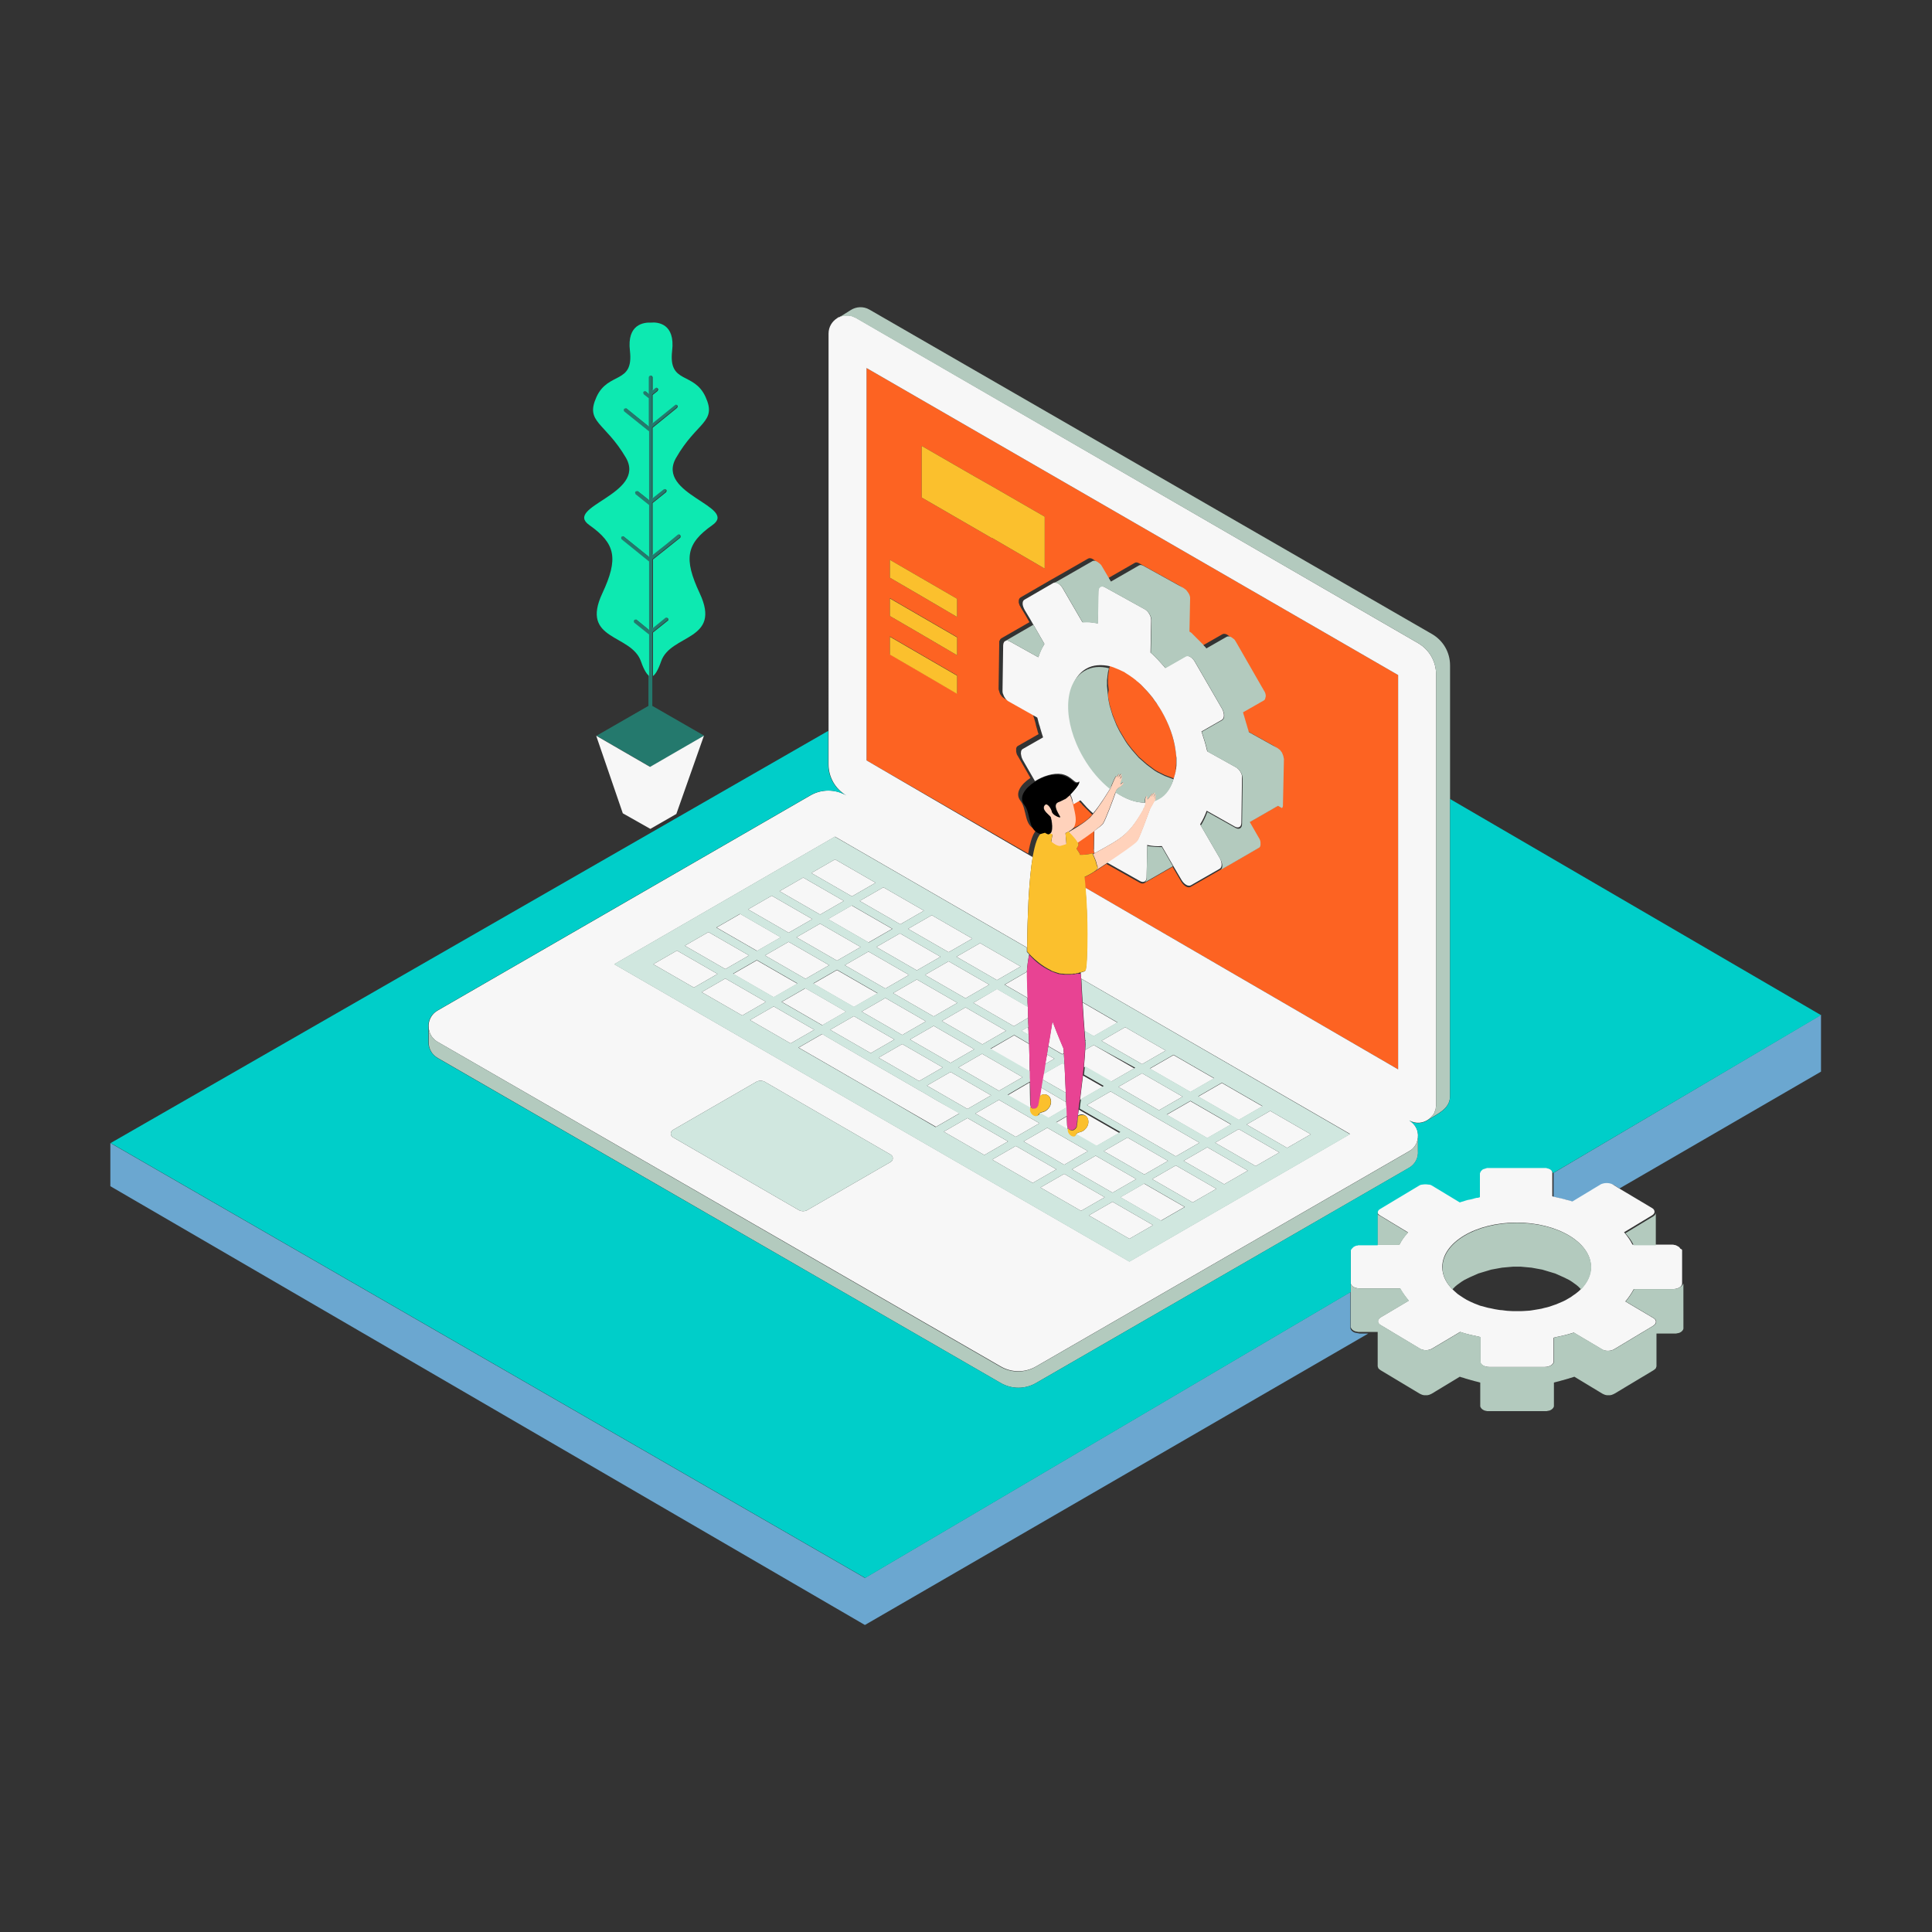 <?xml version="1.0" standalone="no"?>
<svg version="1.1" id="color_x5F_1" xmlns="http://www.w3.org/2000/svg" xmlns:xlink="http://www.w3.org/1999/xlink" x="0px" y="0px" width="600px" height="600px" viewBox="0 0 600 600" enable-background="new 0 0 600 600" xml:space="preserve">
<rect x="0" y="0" width="600" height="600" fill="#333333" stroke="none"/>
<path id="color_x5F_12" fill="#6BA7D0" d="M565.53,315.169v17.638l-62.591,36.285l-1.612-1.008l-0.403-0.202l-0.504-0.101h-0.201
	c-0.605-0.102-1.21-0.102-1.714,0h-0.201l-0.504,0.101l-0.403,0.202l-8.668,5.24l-0.303-0.101l-0.302-0.101l-0.303-0.102l-0.403-0.1
	l-0.302-0.102l-0.303-0.101l-0.403-0.101l-0.303-0.102h-0.201c-0.101,0-0.303-0.1-0.403-0.1h-0.101l-0.403-0.102l-0.403-0.101
	l-0.302-0.101l-0.403-0.102l-0.403-0.101h-0.303c-0.101,0-0.302-0.101-0.402-0.101l-0.303-0.101v-7.358v-0.1L565.53,315.169z
	 M421.703,414.043l-0.504-0.101l-0.504-0.101l-0.403-0.201l-0.302-0.202l-0.303-0.302l-0.201-0.303l-0.102-0.303V402.15v-0.907
	l-150.781,88.796L34.269,354.98v13.405l234.335,136.268l156.325-90.509h-2.62L421.703,414.043z"></path>
<path id="color_x5F_11" fill="#FD6322" d="M339.258,264.976c-1.109,0.403-2.621,0.504-3.83,0.504
	c-0.101-0.403-0.303-0.706-0.504-1.008c-0.202-0.302-0.403-0.604-0.605-0.907c0.403-0.604,0.706-1.108,0.605-1.411
	c0-0.201-0.101-0.403-0.303-0.604c1.814-1.209,3.629-2.52,5.141-3.628l-0.101,5.644v0.504l0.101,0.504l0.101,0.303
	c-0.201,0.101-0.303,0.202-0.504,0.302C339.358,265.077,339.258,264.976,339.258,264.976z M344.096,215.791l0.101,1.008l0.201,1.008
	l0.202,1.008l0.302,1.008l0.303,1.008l0.303,1.008l0.402,1.008l0.403,1.008l0.403,1.008l0.504,1.008l0.504,1.008l0.604,1.008
	l0.605,1.008l0.604,1.008l0.604,0.907l0.706,0.907l0.705,0.907l0.706,0.807l0.705,0.806l0.706,0.806l0.806,0.706l0.807,0.706
	l0.807,0.706l0.806,0.605l0.807,0.604l0.806,0.605l0.807,0.504l0.807,0.403l0.806,0.403l0.807,0.403l0.807,0.302l0.806,0.302
	l0.807,0.302l0.403,0.101c0.101-0.302,0.201-0.706,0.303-1.008v-0.101l0.101-0.302c0.101-0.302,0.101-0.706,0.201-1.109v-0.302
	v-0.202c0-0.504,0.101-1.008,0.101-1.612l0,0c0-0.504,0-1.109,0-1.613v-0.302v-0.605c0-0.302,0-0.504-0.101-0.806l-0.101-0.605
	v-0.302c-0.604-3.83-2.016-8.063-4.334-12.095c-0.403-0.706-0.807-1.31-1.21-1.915l-0.101-0.101l-0.302-0.403
	c-0.202-0.302-0.403-0.504-0.605-0.806l-0.504-0.706l-0.201-0.302c-1.108-1.411-2.318-2.722-3.527-3.931l-0.605-0.604l-0.402-0.403
	c-0.202-0.202-0.403-0.403-0.605-0.504l-0.504-0.403l-0.403-0.302c-0.806-0.604-1.612-1.108-2.419-1.613l-0.302-0.201l-0.403-0.202
	c-0.807-0.403-1.714-0.807-2.52-1.109l-0.303-0.101l-0.201-0.101c-0.303-0.101-0.605-0.201-0.907-0.302l-0.101,0.403l-0.202,0.806
	l-0.101,0.806l-0.101,0.807l-0.101,0.907v0.907v0.907l0.101,1.008l0.101,1.008L344.096,215.791z M434.201,332.102l-97.161-56.442
	c-0.101-1.108-0.201-2.217-0.302-3.225c1.209-0.605,2.52-1.209,3.225-1.814c-0.101,0.101-0.101,0.101-0.201,0.201
	c0,0,1.713-1.108,3.83-2.52l10.381,5.846c0.504,0.302,1.108,0.302,1.411,0.101l0,0l8.769-5.039l2.722,4.636
	c0.806,1.31,2.016,2.016,2.822,1.613l8.97-5.141l3.023-1.713l8.87-5.14l0.302-0.202l0.202-0.302l0.101-0.403v-0.403v-0.504
	l-0.101-0.504l-0.202-0.504l-0.302-0.504l-2.722-4.737l8.769-5.04l0.202-0.202l0.201-0.302l0.101-0.403v-0.403l0.303-14.11
	l-0.101-0.504l-0.101-0.504l-0.202-0.504l-0.201-0.504l-0.303-0.403l-0.303-0.403l-0.402-0.302l-0.403-0.302l-8.87-4.939
	l-0.101-0.302l-0.101-0.403l-0.101-0.302l-0.101-0.302l-0.102-0.403l-0.101-0.302l-0.101-0.403l-0.101-0.302l-0.101-0.302
	l-0.102-0.403l-0.101-0.302l-0.101-0.403l-0.101-0.302l-0.102-0.403l-0.101-0.302l-0.101-0.302l-0.101-0.403l-0.101-0.302
	l6.35-3.628l0.302-0.202l0.202-0.302l0.101-0.403l0.101-0.403v-0.403l-0.101-0.504l-0.201-0.504l-0.303-0.504l-8.567-14.917
	l-0.302-0.504l-0.303-0.403l-0.403-0.302l-0.403-0.302l-0.402-0.202l-0.403-0.101h-0.403l-0.303,0.101l-6.35,3.628l-0.201-0.302
	l-0.303-0.303l-0.303-0.302l-0.201-0.302l-0.303-0.302l-0.302-0.303l-0.303-0.302l-0.302-0.302l-0.303-0.303l-0.303-0.302
	l-0.302-0.302l-0.303-0.302l-0.302-0.302l-0.303-0.303l-0.303-0.302l-0.302-0.302l-0.303-0.202l-0.303-0.202l0.202-10.079v-0.504
	l-0.101-0.504l-0.202-0.504l-0.302-0.504l-0.303-0.403l-0.303-0.403l-0.402-0.302l-0.403-0.303l-12.397-6.854l-0.403-0.202
	l-0.403-0.101h-0.302l-0.303,0.101l-8.769,5.04l-2.722-4.636l-0.302-0.504l-0.403-0.403l-0.403-0.302l-0.403-0.303l-0.402-0.201
	l-0.403-0.101h-0.403l-0.303,0.101l-8.97,5.14l-3.024,1.713l-8.869,5.14c-0.101,0.101-0.201,0.101-0.302,0.202l0,0l-0.102,0.101
	c-0.201,0.202-0.302,0.605-0.302,0.907l0,0v0.504l0.101,0.303c0,0.101,0.101,0.201,0.101,0.302l0.101,0.302l0.102,0.101
	c0.101,0.101,0.101,0.202,0.201,0.403l1.512,2.52l1.21,2.116l-8.77,5.04l-0.101,0.101c-0.201,0.101-0.302,0.403-0.403,0.604
	l-0.101,0.101v0.403l-0.201,14.111v0.504l0.101,0.302c0,0.101,0,0.202,0.101,0.302l0.101,0.403l0.202,0.504l0.302,0.403l0.303,0.403
	l0.403,0.302l0.403,0.303l8.769,4.938l0.101,0.303l0.101,0.403l0.102,0.302l0.101,0.303l0.101,0.403l0.101,0.302l0.101,0.403
	l0.102,0.302v0.101c0,0.101,0.101,0.302,0.101,0.403v0.101l0.101,0.302l0.101,0.403l0.101,0.302l0.102,0.403l0.101,0.302v0.101
	c0.101,0.201,0.101,0.403,0.201,0.604l0.102,0.302l-6.351,3.628l-0.302,0.202l-0.202,0.302l-0.101,0.303c0,0.101,0,0.101,0,0.201
	v0.403v0.403l0.101,0.403c0,0.101,0.102,0.303,0.102,0.403l0.101,0.202l0.302,0.504l3.83,6.652
	c-2.923,1.915-4.938,4.737-3.124,7.055c2.217,2.822,0.907,7.962,5.141,9.071c-1.109,0.706-2.017,3.326-2.722,7.358l-50.194-28.927
	V114.295l165.093,95.347V332.102z M297.229,209.743c-12.7-7.358-8.164-4.737-20.864-12.095v5.543
	c12.8,7.458,8.164,4.737,20.864,12.195V209.743z M297.229,197.85c-12.7-7.357-8.164-4.737-20.864-12.095v5.543
	c12.8,7.458,8.164,4.737,20.864,12.196V197.85z M297.229,185.957c-12.7-7.357-8.164-4.737-20.864-12.095v5.543
	c12.8,7.458,8.164,4.737,20.864,12.196V185.957z M324.441,160.457l-16.429-9.474l-5.342-3.024l-16.429-9.474v16.025l21.771,12.599
	v-0.101l16.429,9.575V160.457L324.441,160.457z M339.963,270.519c0.101-0.101,0.202-0.202,0.303-0.202
	C340.266,270.418,340.165,270.519,339.963,270.519z M338.048,254.191c0.303-0.303,0.706-0.706,1.21-1.21l-0.202-0.101l-0.302-0.302
	l-0.303-0.302l-0.303-0.303l-0.302-0.302l-0.303-0.302l-0.101-0.101c-0.101-0.101-0.201-0.201-0.303-0.302l-0.101-0.101
	l-0.302-0.303l-0.303-0.302l-0.303-0.302l-0.201-0.302l-0.303-0.303l-0.302-0.302l-0.303-0.302l-0.201-0.202l-2.117,1.209
	c0.706,3.125,1.109,4.636,0.403,6.451c-0.303,0.706-1.411,1.512-2.822,2.116l0.303,3.528l-0.303-3.225
	c0.303-0.202,0.605-0.403,0.907-0.605C334.117,257.013,336.032,255.905,338.048,254.191z"></path>
<path id="color_x5F_10" fill="#24796D" d="M218.713,228.49l-16.731,9.676l-16.731-9.676l16.126-9.272v-9.374v-12.901l-4.536-3.628
	c-0.101-0.101-0.202-0.202-0.202-0.403c0-0.101,0-0.302,0.101-0.403c0.101-0.201,0.403-0.201,0.604-0.201
	c0.101,0,0.101,0,0.202,0.101l3.83,3.125v-21.267l-4.233-3.427l-4.233-3.427c-0.202-0.101-0.202-0.403-0.202-0.605
	c0-0.101,0.101-0.101,0.101-0.202c0-0.101,0.101-0.101,0.201-0.101c0.202-0.101,0.403-0.101,0.605,0.101l7.761,6.249v-16.126
	l-4.132-3.326c-0.101,0-0.101-0.101-0.101-0.202c0-0.101-0.101-0.101-0.101-0.202c0-0.101,0-0.302,0.101-0.403
	c0-0.101,0.101-0.101,0.201-0.101c0.202-0.101,0.403-0.101,0.605,0l1.915,1.512l1.512,1.209l0,0v-21.367l-1.512-1.209l-6.148-4.939
	c-0.101-0.101-0.201-0.201-0.201-0.403c0-0.101,0-0.101,0-0.202c0-0.101,0.101-0.101,0.101-0.202c0-0.101,0.101-0.101,0.202-0.101
	c0.101,0,0.101-0.101,0.202-0.101c0.101,0,0.302,0,0.403,0.101l6.854,5.544v-8.769l-1.512-1.209c-0.101,0-0.101-0.101-0.101-0.202
	c0-0.101-0.101-0.101-0.101-0.202c0-0.101,0-0.302,0.101-0.403c0-0.101,0.101-0.101,0.202-0.101c0.101-0.101,0.302-0.101,0.403,0
	c0.101,0,0.101,0.101,0.202,0.101l0.807,0.706v-5.141c0-0.302,0.302-0.604,0.604-0.604s0.605,0.302,0.605,0.604v4.032l0.806-0.706
	c0.101,0,0.101-0.101,0.202-0.101c0.202-0.101,0.403,0,0.604,0.202c0,0.101,0.101,0.101,0.101,0.202c0,0.101,0,0.101,0,0.201
	c0,0.101,0,0.101-0.101,0.202c0,0.101-0.101,0.101-0.101,0.202l-1.512,1.209v8.769l6.854-5.543c0,0,0.101,0,0.101-0.101
	c0.101-0.101,0.202-0.101,0.303-0.101c0.101,0,0.302,0.101,0.403,0.201c0.202,0.202,0.101,0.605-0.101,0.807l-7.559,6.148v21.872
	l3.427-2.722c0.101-0.101,0.302-0.101,0.403-0.101c0.101,0,0.303,0.101,0.403,0.202c0.101,0.101,0.101,0.302,0.101,0.403
	c0,0.101-0.101,0.303-0.202,0.403l-4.132,3.326v16.126l4.334-3.427l3.427-2.822c0.202-0.202,0.604-0.202,0.806,0.101
	c0,0.101,0.101,0.101,0.101,0.202s0,0.302,0,0.403c0,0.101-0.101,0.101-0.101,0.201l-8.466,6.753v21.267l3.83-3.125
	c0.101-0.101,0.202-0.101,0.403-0.101l0,0c0.101,0,0.101,0,0.201,0.101c0.101,0,0.101,0.101,0.202,0.101
	c0,0.101,0.101,0.101,0.101,0.202c0,0.101,0,0.302,0,0.403c0,0.101-0.101,0.202-0.202,0.202l-4.536,3.628v13.506v9.374
	L218.713,228.49z"></path>
<path id="color_x5F_9" fill="#F7F7F7" d="M339.963,264.976c-0.201-0.403-0.302-0.907-0.201-1.31l0.101-5.645
	c1.411-1.008,2.419-1.814,2.722-2.217c0.806-1.209,3.325-7.962,3.931-9.776c3.124,2.116,6.35,3.326,9.272,3.225
	c0,0.806-0.303,1.512-0.604,1.915c-0.102,0.101-0.102,0.101,0,0.202C350.445,259.533,348.43,260.239,339.963,264.976z
	 M299.849,312.851l-7.357,4.233l12.599,7.257l7.357-4.233L299.849,312.851z M272.132,294.104l12.599,7.257l7.357-4.234
	l-12.599-7.257L272.132,294.104z M302.57,325.853l-12.599-7.257l-7.358,4.232l12.599,7.258L302.57,325.853z M294.608,298.539
	l-7.358,4.233l12.599,7.258l7.357-4.234L294.608,298.539z M317.588,334.521l-12.599-7.257l-7.358,4.232l12.599,7.258
	L317.588,334.521z M297.329,311.439l-12.599-7.257l-7.358,4.233l12.599,7.257L297.329,311.439z M252.579,305.493l12.599,7.257
	l7.357-4.233l-12.599-7.257L252.579,305.493z M287.553,317.185l-12.599-7.257l-7.357,4.233l12.599,7.257L287.553,317.185z
	 M262.758,314.161l-12.599-7.257l-7.358,4.232l12.599,7.258L262.758,314.161z M292.793,331.496l-12.599-7.256l-7.357,4.232
	l12.599,7.258L292.793,331.496z M277.776,322.828l-12.599-7.256l-7.357,4.232l12.599,7.258L277.776,322.828z M257.114,285.436
	l12.599,7.257l7.357-4.233l-12.599-7.257L257.114,285.436z M307.812,340.164l-12.599-7.256l-7.357,4.232l12.599,7.258
	L307.812,340.164z M247.337,291.08l12.599,7.257l7.358-4.233l-12.599-7.257L247.337,291.08z M227.684,302.469l12.599,7.258
	l7.357-4.233l-12.599-7.257L227.684,302.469z M237.561,296.724l12.599,7.257l7.357-4.233l-12.599-7.257L237.561,296.724z
	 M262.355,299.748l12.599,7.257l7.358-4.233l-12.599-7.257L262.355,299.748z M322.627,342.281c0.102-0.504,0.102-1.109,0.303-1.713
	c0.303-0.404,0.604-0.706,1.512-0.706c2.016,0.101,2.621,2.722,1.21,4.334c-1.21,1.512-2.318,1.008-2.923,1.714l2.62,1.512
	l5.846-3.428l-0.101-1.713l-7.761-4.535C323.03,339.561,322.729,341.072,322.627,342.281z M323.736,335.227l7.257,4.132
	l-0.403-8.769l-0.706-0.403l-5.846,3.326C323.938,334.117,323.837,334.723,323.736,335.227z M334.117,352.461L334.117,352.461
	l6.148,3.629l7.357-4.233l-12.599-7.257l0,0c-0.303,2.116-0.504,3.83-0.604,4.938c0.101-0.806,0.302-1.814,0.403-3.124
	c0.302-0.202,0.604-0.303,1.209-0.303c2.016,0.101,2.62,2.721,1.21,4.334C335.932,352.058,334.722,351.252,334.117,352.461z
	 M324.542,330.488l2.923-1.713l-2.317-1.311C324.945,328.473,324.744,329.48,324.542,330.488z M201.982,257.417l8.063-4.636
	l8.567-24.291l-16.731,9.676l-16.731-9.676l8.265,24.089L201.982,257.417z M330.388,327.063l-0.101-1.512
	c0,0-1.713-3.932-3.427-8.467l0,0c-0.403,2.52-0.907,5.141-1.311,7.761l4.334,2.52L330.388,327.063z M302.873,345.809l12.599,7.258
	l7.357-4.234l-12.599-7.256L302.873,345.809z M347.32,337.544l12.599,7.257l7.358-4.232l-12.599-7.258L347.32,337.544z
	 M332.908,363.145l12.599,7.257l7.357-4.233l-12.599-7.256L332.908,363.145z M317.891,354.477l12.599,7.257l7.357-4.233
	l-12.599-7.256L317.891,354.477z M382.295,349.236l-12.599-7.258l-7.358,4.233l12.6,7.257L382.295,349.236z M331.396,349.336
	l-0.101-2.62l-3.628,2.116l3.83,2.218c0-0.302,0-0.504,0.101-0.806C331.497,349.941,331.396,349.74,331.396,349.336z
	 M337.04,326.055c-0.101,1.512-0.201,3.225-0.403,5.24l8.265,4.737l7.358-4.233l-12.599-7.256L337.04,326.055z M350.143,350.445
	l2.419,1.411l12.599,7.257l7.357-4.233l-12.599-7.257l-4.535-2.621l-10.482-6.047l-7.357,4.233L350.143,350.445z M362.741,360.523
	l-12.599-7.256l-7.357,4.232l12.599,7.258L362.741,360.523z M522.393,388.342v10.281c0,0.906-1.21,1.713-2.822,1.713h-12.196
	l-0.101,0.201c-0.604,1.109-1.411,2.318-2.318,3.428l-0.201,0.201l8.668,5.141c1.108,0.604,1.108,1.713,0,2.419l-12.095,7.257
	c-1.108,0.705-2.923,0.705-3.931,0l-8.668-5.141l-0.303,0.101c-1.813,0.604-3.729,1.008-5.644,1.411l-0.303,0.101v7.358
	c0,0.906-1.21,1.713-2.822,1.713h-17.134c-1.512,0-2.822-0.705-2.822-1.713v-7.56l-0.303-0.101c-1.915-0.403-3.83-0.807-5.644-1.411
	l-0.303-0.101l-8.668,5.14c-1.108,0.706-2.822,0.706-3.931,0l-12.095-7.257c-1.108-0.604-1.108-1.713,0-2.419l8.668-5.14
	l-0.101-0.202c-0.907-1.108-1.714-2.218-2.419-3.427l-0.102-0.201h-12.497c-1.513,0-2.822-0.706-2.822-1.714v-10.28
	c0-0.605,0.604-1.109,1.411-1.411c0.201-0.101,0.402-0.101,0.604-0.101c0.302,0,0.504-0.102,0.807-0.102h5.442h6.854l0.101-0.201
	c0.604-1.209,1.411-2.318,2.419-3.427l0.101-0.202l-8.668-5.24c-0.504-0.303-0.806-0.706-0.806-1.109
	c0-0.402,0.201-0.906,0.806-1.209l12.095-7.257c0.303-0.202,0.605-0.303,1.009-0.403c0.604-0.101,1.209-0.101,1.813,0
	c0.403,0.101,0.807,0.201,1.109,0.403l8.667,5.241l0.303-0.102c0.907-0.302,1.714-0.504,2.621-0.705
	c0.101,0,0.302-0.101,0.402-0.101c0.706-0.202,1.512-0.303,2.218-0.505c0.101,0,0.303-0.1,0.403-0.1l0.302-0.102v-7.357
	c0-0.201,0.102-0.303,0.102-0.504c0-0.101,0.101-0.101,0.101-0.201c0.201-0.303,0.504-0.504,1.008-0.706l0,0h0.101
	c0.202-0.101,0.403-0.101,0.604-0.202c0.303,0,0.504-0.1,0.807-0.1h17.134c0.303,0,0.605,0,0.807,0.1
	c0.101,0,0.303,0.102,0.403,0.102c0.604,0.201,1.008,0.504,1.311,0.807c0,0.101,0.101,0.101,0.101,0.201
	c0.101,0.201,0.101,0.303,0.101,0.504v7.357l0.303,0.102c0.101,0,0.302,0.1,0.403,0.1c0.705,0.202,1.512,0.303,2.217,0.504
	c0.101,0,0.303,0.102,0.403,0.102c0.907,0.201,1.814,0.504,2.62,0.705l0.303,0.102l8.668-5.241c0.303-0.202,0.705-0.303,1.108-0.403
	c0.604-0.102,1.109-0.102,1.714,0c0.403,0.101,0.806,0.201,1.108,0.403l1.612,1.008l10.482,6.249
	c0.604,0.303,0.807,0.807,0.807,1.209c0,0.403-0.303,0.807-0.807,1.109l-8.668,5.24l0.202,0.202
	c0.906,1.108,1.713,2.218,2.317,3.427l0.102,0.201h6.854h5.442c0.303,0,0.504,0,0.705,0.102c0.303,0,0.504,0.101,0.706,0.201
	c0.403,0.201,0.807,0.403,1.008,0.705c0,0.102,0.101,0.102,0.101,0.202C522.393,388.039,522.393,388.141,522.393,388.342z
	 M494.07,393.482c0-7.66-10.382-13.809-23.081-13.809s-23.081,6.148-23.081,13.809c0,2.721,1.311,5.241,3.629,7.357
	c0.303,0.303,0.604,0.504,0.907,0.807c0.302,0.302,0.705,0.504,1.108,0.806c0.604,0.403,1.21,0.807,1.915,1.21
	c0.403,0.201,0.807,0.403,1.21,0.604c0.806,0.403,1.612,0.706,2.419,1.008c0.402,0.202,0.806,0.303,1.31,0.403
	c0.807,0.201,1.613,0.504,2.419,0.604c0.504,0.102,0.907,0.202,1.411,0.303c0.706,0.101,1.512,0.303,2.218,0.303
	c0.504,0.101,1.008,0.101,1.612,0.201c1.008,0.101,2.016,0.101,3.125,0.101c1.008,0,2.016,0,3.023-0.101
	c0.604,0,1.209-0.101,1.814-0.201c0.604-0.102,1.209-0.202,1.813-0.303c0.605-0.101,1.21-0.202,1.814-0.403
	c1.008-0.201,2.016-0.504,3.023-0.907c0.202-0.101,0.403-0.101,0.605-0.201c0.705-0.303,1.411-0.604,2.116-0.907
	c0.504-0.201,1.008-0.504,1.512-0.807c0.604-0.302,1.21-0.705,1.714-1.108c0.201-0.101,0.403-0.303,0.604-0.403
	c0.705-0.504,1.411-1.108,1.915-1.713C492.86,398.32,494.07,396.002,494.07,393.482z M357.803,366.168l12.599,7.258l7.357-4.234
	l-12.599-7.256L357.803,366.168z M347.926,371.813l12.599,7.257l7.357-4.233l-12.599-7.256L347.926,371.813z M300.454,347.22
	l-7.358,4.233l12.6,7.257l7.357-4.233L300.454,347.22z M399.731,356.492l7.357-4.232l-12.599-7.258l-7.357,4.234L399.731,356.492z
	 M377.355,354.88l12.6,7.257l7.357-4.232l-12.599-7.258L377.355,354.88z M315.472,355.888l-7.358,4.233l12.599,7.257l7.358-4.233
	L315.472,355.888z M330.489,364.556l-7.358,4.233l12.599,7.257l7.358-4.233L330.489,364.556z M338.148,377.457l12.599,7.257
	l7.358-4.233l-12.599-7.257L338.148,377.457z M367.579,360.523l12.599,7.258l7.358-4.233l-12.599-7.257L367.579,360.523z
	 M342.482,337.544l-6.147-3.527c-0.303,2.52-0.605,5.14-0.907,7.56L342.482,337.544z M383.807,238.267l-8.869-4.939l-0.102-0.302
	c-0.403-1.814-1.008-3.729-1.612-5.543l-0.101-0.302l6.35-3.628c0.807-0.504,0.807-1.915,0.101-3.326l-8.567-14.816
	c-0.806-1.311-2.016-2.016-2.821-1.613l-6.351,3.628l-0.201-0.302c-1.311-1.512-2.62-2.923-4.031-4.233l-0.303-0.202l0.201-10.079
	c0-1.311-0.906-2.822-2.016-3.427l-12.396-6.854c-1.109-0.604-2.016-0.101-2.016,1.209l-0.202,10.079l-0.303-0.101
	c-1.41-0.302-2.821-0.403-4.132-0.302h-0.303l-6.147-10.583c-0.807-1.311-2.017-2.016-2.822-1.613l-8.87,5.14
	c-0.101,0.101-0.201,0.101-0.302,0.202l-0.101,0.101c-0.202,0.202-0.303,0.605-0.303,0.907c0,0.202,0,0.504,0.101,0.806
	c0,0.101,0.101,0.202,0.101,0.303c0.102,0.201,0.102,0.302,0.202,0.504c0.101,0.101,0.101,0.202,0.201,0.403l1.512,2.52l4.637,8.063
	l-0.101,0.202c-0.706,1.109-1.311,2.419-1.714,3.729l-0.101,0.202l-8.869-4.938c-0.605-0.302-1.109-0.302-1.512,0
	c-0.202,0.101-0.303,0.403-0.403,0.604c0,0.202-0.101,0.403-0.101,0.605l-0.202,14.11c0,0.302,0,0.605,0.101,0.807
	c0,0.101,0,0.201,0.102,0.302c0.302,1.008,1.008,1.915,1.813,2.318l8.769,4.939l0.102,0.302c0.201,0.806,0.402,1.713,0.705,2.52
	c0,0.101,0.101,0.302,0.101,0.403c0.202,0.706,0.403,1.411,0.605,2.016c0.101,0.201,0.101,0.403,0.201,0.604l0.101,0.302
	l-6.35,3.628c-0.303,0.202-0.403,0.403-0.504,0.807c0,0.101,0,0.101,0,0.201c-0.101,0.303,0,0.706,0.101,1.21
	c0,0.101,0.101,0.302,0.101,0.403c0.102,0.202,0.202,0.504,0.303,0.706l3.83,6.652c2.52-1.613,5.745-2.621,8.265-2.218
	c3.527,0.706,4.031,3.427,5.442,2.318c0,0,0.504,0.101-0.806,1.814c-0.605,0.806-1.311,1.612-2.117,2.318
	c0.101-0.101,0.101-0.101,0.202-0.202c0.201,0.504,0.403,1.008,0.604,1.613c0.101,0.605,0.201,1.109,0.403,1.512l2.116-1.209l0,0
	l0.202,0.202c0.604,0.706,1.209,1.31,1.813,2.016c0.102,0.101,0.202,0.202,0.303,0.303c0.504,0.504,1.008,1.008,1.612,1.512
	c2.117-2.419,4.737-6.753,5.544-8.063c0,0,0-0.101,0.101-0.101c-3.023-2.419-5.946-5.745-8.265-9.776
	c-6.35-11.087-6.148-23.081,0.403-26.911c2.217-1.31,4.737-1.411,7.559-0.806c0.303,0.101,0.605,0.202,0.907,0.302
	c0.202,0.101,0.303,0.101,0.504,0.202c0.807,0.302,1.714,0.706,2.52,1.109c0.202,0.101,0.505,0.202,0.706,0.403
	c0.807,0.504,1.612,1.008,2.419,1.613c0.303,0.202,0.604,0.504,0.907,0.706c0.201,0.202,0.403,0.403,0.604,0.504
	c0.303,0.302,0.706,0.605,1.008,0.907c1.21,1.209,2.419,2.52,3.527,3.931c0.202,0.302,0.505,0.706,0.706,1.008
	c0.201,0.303,0.403,0.504,0.604,0.807c0.101,0.201,0.202,0.302,0.303,0.504c0.403,0.604,0.806,1.209,1.209,1.915
	c2.318,4.031,3.83,8.265,4.334,12.095c0,0.302,0.101,0.504,0.101,0.806s0.102,0.504,0.102,0.806c0,0.303,0.101,0.605,0.101,0.807
	c0,0.504,0,1.108,0,1.612l0,0c0,0.504,0,1.109-0.101,1.613c0,0.202,0,0.302-0.102,0.504c0,0.403-0.101,0.706-0.201,1.109
	c0,0.101-0.101,0.302-0.101,0.403c-0.101,0.303-0.202,0.706-0.303,1.008c-0.806,2.721-2.217,4.838-4.435,6.148
	c-0.504,0.302-1.008,0.504-1.512,0.706c-0.403,0.806-1.108,1.915-1.411,2.52c-0.604,1.613-3.124,8.668-3.931,9.877
	c-0.604,0.907-5.846,4.435-9.575,6.955l10.382,5.846c0.504,0.302,1.108,0.302,1.41,0.101c0.403-0.201,0.605-0.705,0.605-1.31
	l0.201-10.079l0.202,0.101c1.41,0.302,2.821,0.403,4.132,0.302h0.202l3.427,5.947l2.721,4.636c0.807,1.31,2.016,2.016,2.822,1.612
	l8.971-5.14c0.806-0.403,0.806-1.915,0.101-3.225l-6.148-10.583l0.101-0.202c0.706-1.108,1.311-2.419,1.814-3.729l0.101-0.302
	l8.769,4.938c1.109,0.604,2.017,0.101,2.017-1.209l0.201-14.11C385.822,240.383,384.915,238.871,383.807,238.267z M437.628,357.5
	l-115.807,66.824c-3.427,2.016-7.66,2.016-11.087,0l-174.87-100.79c-0.202-0.101-0.403-0.302-0.604-0.403l-0.101-0.101
	c-0.202-0.101-0.302-0.302-0.403-0.403c-0.101-0.101-0.101-0.101-0.201-0.201c-0.101-0.102-0.202-0.201-0.303-0.303
	c-0.101-0.101-0.101-0.201-0.201-0.303c-0.101-0.1-0.101-0.201-0.202-0.302c-0.101-0.101-0.101-0.302-0.202-0.403
	c0-0.101-0.101-0.101-0.101-0.201c-0.101-0.201-0.101-0.403-0.201-0.605l0,0c-0.101-0.402-0.202-0.806-0.202-1.209
	c-0.202-2.016,0.806-4.133,2.721-5.241l115.807-66.823c3.427-2.016,7.761-2.016,11.188,0c-3.427-2.016-5.543-5.644-5.543-9.676
	v-10.381V103.612c0-2.117,1.109-3.83,2.722-4.838c0,0,0.101,0,0.101-0.101c0.202-0.101,0.302-0.202,0.504-0.202
	c0.101,0,0.101,0,0.202-0.101c0.202-0.101,0.302-0.101,0.504-0.202c0.101,0,0.202,0,0.302-0.101c0.101,0,0.303-0.101,0.403-0.101
	c0.101,0,0.302,0,0.403,0c0.101,0,0.202,0,0.302,0c0.202,0,0.302,0,0.504,0c0.101,0,0.202,0,0.302,0
	c0.202,0,0.303,0.101,0.504,0.101c0.101,0,0.202,0,0.202,0c0.202,0,0.302,0.101,0.504,0.201c0.101,0,0.202,0,0.303,0.101
	c0.201,0.101,0.504,0.202,0.706,0.302L440.45,199.765c3.427,2.016,5.544,5.645,5.544,9.676v133.748c0,0.302,0,0.504-0.102,0.806
	c0,0.102,0,0.102,0,0.202c0,0.202-0.101,0.403-0.101,0.504s0,0.101-0.101,0.202c-0.101,0.201-0.101,0.402-0.202,0.504v0.1
	c-0.101,0.202-0.201,0.404-0.302,0.504l0,0c-0.101,0.202-0.202,0.404-0.403,0.505l0,0c-0.303,0.403-0.604,0.705-1.008,1.008l0,0
	c-1.714,1.31-4.031,1.612-6.148,0.403c2.016,1.209,2.923,3.225,2.722,5.24c0,0.202,0,0.303-0.101,0.504c0,0,0,0,0,0.102
	c0,0.201-0.102,0.303-0.102,0.504c0,0.101-0.101,0.201-0.101,0.303c0,0.1-0.101,0.201-0.101,0.302
	c-0.101,0.202-0.101,0.302-0.201,0.504c0,0,0,0.101-0.102,0.101c-0.101,0.201-0.201,0.403-0.403,0.605l0,0
	C438.938,356.594,438.334,357.098,437.628,357.5z M276.667,358.609l-39.207-22.678c-0.806-0.403-1.713-0.403-2.52,0l-26.004,15.018
	c-0.806,0.504-0.806,1.713,0,2.217l39.208,22.678c0.806,0.403,1.713,0.403,2.52,0l26.003-15.018
	C277.474,360.322,277.474,359.113,276.667,358.609z M337.04,275.659l97.161,56.442V209.642l-165.093-95.347V236.15l51.604,30.035
	c-0.604,3.528-1.008,8.164-1.31,13.506c-0.202,4.435-0.403,9.474-0.403,14.615l-59.667-34.47l-68.537,39.61l159.953,92.324
	l68.537-39.611l-83.555-48.277c0-0.605-0.101-1.311-0.101-1.814h-0.101c0.807-0.201,1.411-0.403,1.512-0.605
	c0.403-0.604,0.604-5.341,0.604-11.288C337.645,285.537,337.443,280.296,337.04,275.659z M369.696,339.156l7.357-4.232
	l-12.599-7.258l-7.357,4.234L369.696,339.156z M339.661,321.82l7.357-4.232l-10.785-6.249c0.202,3.226,0.403,6.45,0.605,8.869
	L339.661,321.82z M384.714,347.824l7.357-4.232l-12.599-7.258l-7.357,4.234L384.714,347.824z M354.679,330.488l7.357-4.232
	l-12.599-7.257l-7.357,4.233L354.679,330.488z M290.979,341.777l-4.435-2.621l-1.108-0.604l-2.419-1.411L268,328.473l-1.411-0.806
	l-9.877-5.745l-1.31-0.807l-7.358,4.233l12.599,7.257l2.419,1.411l12.599,7.257l2.419,1.411l12.599,7.257l7.358-4.233
	L290.979,341.777z M319.906,344.297c0-0.201,0.101-0.402,0.201-0.604c-0.101-0.302-0.201-0.706-0.201-1.311
	c0-1.512-0.102-3.729-0.102-6.249l-7.055,4.133L319.906,344.297z M319.2,309.928c-0.101-3.427-0.201-5.946-0.201-6.652
	c0-0.504,0-1.008,0-1.512l-6.955,4.031L319.2,309.928z M294.608,295.716l7.357-4.233l-12.598-7.257l-7.357,4.233L294.608,295.716z
	 M279.59,287.048l7.357-4.233l-12.599-7.257l-7.358,4.233L279.59,287.048z M307.509,325.853l12.296,7.056
	c-0.101-2.722-0.101-5.645-0.201-8.668l-4.637-2.722L307.509,325.853z M271.93,274.147l-12.599-7.257l-7.358,4.233l12.599,7.257
	L271.93,274.147z M319.402,321.418c0-0.807,0-1.714-0.102-2.52l-2.116,1.209L319.402,321.418z M302.268,311.439l12.599,7.257
	l4.435-2.62c0-1.21-0.101-2.318-0.101-3.428l-9.575-5.543L302.268,311.439z M309.625,304.385l7.358-4.233l-12.599-7.257
	l-7.358,4.233L309.625,304.385z M262.053,279.792l-12.599-7.257l-7.357,4.233l12.599,7.257L262.053,279.792z M240.282,312.549
	l-7.357,4.232l12.599,7.258l7.357-4.234L240.282,312.549z M210.247,295.212l-7.358,4.233l12.599,7.257l7.358-4.234L210.247,295.212z
	 M225.265,303.881l-7.358,4.232l12.599,7.258l7.357-4.234L225.265,303.881z M232.622,296.724l-12.599-7.257l-7.357,4.233
	l12.599,7.256L232.622,296.724z M252.276,285.436l-12.599-7.257l-7.358,4.233l12.599,7.257L252.276,285.436z M242.5,291.08
	l-12.599-7.257l-7.357,4.233l12.599,7.257L242.5,291.08z"></path>
<path id="color_x5F_8" fill="#0DE9B1" d="M183.034,163.078c8.164,5.745,9.071,10.381,4.032,21.166
	c-6.955,14.816,8.97,12.498,11.994,21.166c1.008,2.923,1.915,4.031,2.52,4.535v-12.901l-4.536-3.628
	c-0.101-0.101-0.202-0.202-0.202-0.403c0-0.101,0-0.302,0.101-0.403c0.101-0.202,0.403-0.202,0.604-0.202
	c0.101,0,0.101,0,0.202,0.101l3.83,3.125v-21.267l-4.233-3.427l-4.233-3.427c-0.202-0.101-0.202-0.403-0.202-0.605
	c0-0.101,0.101-0.101,0.101-0.201c0-0.101,0.101-0.101,0.202-0.101c0.202-0.101,0.403-0.101,0.605,0.101l7.761,6.249v-16.126
	l-4.132-3.326c-0.101,0-0.101-0.101-0.101-0.202c0-0.101-0.101-0.101-0.101-0.202c0-0.101,0-0.302,0.101-0.403
	c0-0.101,0.101-0.101,0.202-0.101c0.202-0.101,0.403-0.101,0.605,0l1.915,1.512l1.512,1.209v-21.367l-1.512-1.209l-6.148-4.938
	c-0.101-0.101-0.202-0.202-0.202-0.403c0-0.101,0-0.101,0-0.202c0-0.101,0.101-0.101,0.101-0.202l0,0l0,0
	c0-0.101,0.101-0.101,0.202-0.101c0.101,0,0.101-0.101,0.201-0.101c0.101,0,0.303,0,0.403,0.101l6.854,5.543v-8.769l-1.512-1.209
	c-0.101,0-0.101-0.101-0.101-0.202c0-0.101-0.101-0.101-0.101-0.202s0-0.302,0.101-0.403c0-0.101,0.101-0.101,0.202-0.101
	c0.101-0.101,0.302-0.101,0.403,0c0.101,0,0.101,0.101,0.202,0.101l0.806,0.706v-5.14c0-0.302,0.303-0.605,0.605-0.605
	s0.604,0.303,0.604,0.605v4.032l0.807-0.706c0.101,0,0.101-0.101,0.202-0.101c0.201-0.101,0.403,0,0.604,0.202
	c0,0.101,0.101,0.101,0.101,0.202s0,0.101,0,0.202c0,0.101,0,0.101-0.101,0.202c0,0.101-0.101,0.101-0.101,0.201l0,0l0,0
	l-1.512,1.21v8.769l6.854-5.543c0,0,0.101,0,0.101-0.101c0.101-0.101,0.202-0.101,0.303-0.101c0.101,0,0.302,0.101,0.403,0.202
	c0.202,0.202,0.101,0.604-0.101,0.806l-7.56,6.148v21.871l3.427-2.721c0.101-0.101,0.302-0.101,0.403-0.101
	c0.101,0,0.303,0.101,0.403,0.202c0.101,0.101,0.101,0.302,0.101,0.403c0,0.101-0.101,0.302-0.201,0.403l-4.133,3.326v16.126
	l4.334-3.427l3.427-2.822c0.201-0.202,0.604-0.202,0.806,0.101c0,0.101,0.101,0.101,0.101,0.201c0,0.101,0,0.303,0,0.403
	s-0.101,0.101-0.101,0.202l0,0l0,0l-8.466,6.753v21.267l3.83-3.125c0.101-0.101,0.202-0.101,0.403-0.101l0,0
	c0.101,0,0.101,0,0.202,0.101c0.101,0,0.101,0.101,0.202,0.101c0,0.101,0.101,0.101,0.101,0.202c0,0.101,0,0.302,0,0.403
	c0,0.101-0.101,0.202-0.201,0.202l-4.536,3.628v13.505c0.604-0.403,1.512-1.612,2.52-4.535c2.923-8.567,18.949-6.35,11.994-21.166
	c-5.04-10.784-4.233-15.421,3.931-21.166c8.164-5.745-17.739-9.575-11.289-20.864c6.451-11.288,12.8-10.986,9.172-18.948
	s-11.591-3.83-10.381-14.312c1.008-8.466-4.435-8.97-6.551-8.769c-2.116-0.101-7.559,0.403-6.551,8.769
	c1.209,10.482-6.753,6.35-10.381,14.312s2.621,7.761,9.172,18.948C200.773,153.502,174.87,157.333,183.034,163.078z"></path>
<path id="color_x5F_7" fill="#B3CABE" d="M396.909,250.26l-8.769,5.04l2.721,4.737l0.303,0.504l0.201,0.504l0.102,0.504v0.504v0.403
	l-0.102,0.403l-0.201,0.303l-0.303,0.201l-8.869,5.141l-3.023,1.713c0.807-0.403,0.807-1.915,0.101-3.226l-6.148-10.583l0.102-0.202
	c0.705-1.109,1.31-2.419,1.813-3.729l0.102-0.302l8.769,4.939c1.108,0.604,2.016,0.101,2.016-1.209l0.201-14.111
	c0-1.31-0.907-2.822-2.016-3.427l-8.869-4.938l-0.101-0.303c-0.403-1.814-1.009-3.729-1.613-5.543l-0.101-0.303l6.35-3.628
	c0.807-0.504,0.807-1.915,0.101-3.326l-8.566-14.816c-0.807-1.31-2.017-2.016-2.822-1.613l-6.35,3.628l-0.202-0.302
	c-1.31-1.512-2.62-2.923-4.031-4.233l-0.303-0.202l0.202-10.079c0-1.31-0.907-2.822-2.016-3.427l-12.397-6.854
	c-1.108-0.605-2.016-0.101-2.016,1.209l-0.202,10.079l-0.302-0.101c-1.411-0.302-2.822-0.403-4.133-0.302h-0.302l-6.148-10.583
	c-0.807-1.311-2.016-2.016-2.822-1.613l3.023-1.713l8.971-5.14l0.302-0.101h0.403l0.403,0.101l0.403,0.202l0.403,0.302l0.403,0.302
	l0.402,0.403l0.303,0.504l2.722,4.636l8.769-5.04l0.302-0.101h0.303l0.403,0.101l0.403,0.202l12.396,6.854l0.403,0.302l0.403,0.302
	l0.303,0.403l0.302,0.403l0.303,0.504l0.201,0.504l0.101,0.504v0.504l-0.201,10.079l0.303,0.202l0.302,0.202l0.303,0.302
	l0.302,0.303l0.303,0.302l0.303,0.302l0.302,0.302l0.303,0.302l0.303,0.303l0.302,0.302l0.303,0.302l0.302,0.303l0.303,0.302
	l0.303,0.302l0.201,0.302l0.303,0.303l0.302,0.302l0.202,0.302l6.35-3.628l0.302-0.101h0.403l0.403,0.101l0.403,0.202l0.403,0.302
	l0.403,0.302l0.302,0.403l0.303,0.504l8.566,14.917l0.303,0.504l0.202,0.504l0.101,0.504v0.403l-0.101,0.403l-0.102,0.403
	l-0.201,0.302l-0.303,0.202l-6.35,3.628l0.101,0.302l0.102,0.403l0.101,0.302l0.101,0.303l0.101,0.403l0.101,0.303l0.102,0.403
	l0.101,0.302l0.101,0.403l0.101,0.302l0.102,0.303l0.101,0.403l0.101,0.303l0.101,0.403l0.101,0.302l0.102,0.303l0.101,0.403
	l0.101,0.303l8.869,4.938l0.403,0.302l0.403,0.303l0.303,0.403l0.302,0.403l0.202,0.504l0.201,0.504l0.101,0.504l0.101,0.504
	l-0.302,14.111v0.403l-0.101,0.403l-0.202,0.302L396.909,250.26z M364.152,241.895l-0.806-0.303l-0.807-0.302l-0.807-0.302
	l-0.806-0.403l-0.807-0.403l-0.807-0.403l-0.806-0.504l-0.807-0.605l-0.807-0.604l-0.806-0.605l-0.807-0.706l-0.807-0.706
	l-0.806-0.705l-0.706-0.807l-0.705-0.806l-0.706-0.806l-0.705-0.907l-0.706-0.907l-0.604-0.907l-0.604-1.008l-0.604-1.008
	l-0.605-1.008l-0.504-1.008l-0.504-1.008l-0.403-1.008l-0.402-1.008l-0.403-1.008l-0.303-1.008l-0.302-1.008l-0.303-1.008
	l-0.202-1.008l-0.201-1.008l-0.101-1.008l-0.101-1.008l-0.102-1.008l-0.101-1.008v-0.907v-0.907l0.101-0.907l0.102-0.806
	l0.101-0.806l0.201-0.807l0.101-0.403c-2.721-0.705-5.342-0.504-7.559,0.807c-6.652,3.83-6.854,15.824-0.403,26.911
	c2.318,4.032,5.241,7.358,8.265,9.777c0-0.101,0.101-0.101,0.101-0.202c0.403-1.008,1.411-3.427,1.714-3.729
	c0.302-0.302,0.201,0.303,0.101,0.706c-0.201,0.403,0.604-1.31,0.807-1.411c0.302-0.101-0.202,1.109-0.202,1.109
	s0.706-1.209,0.907-1.109c0,0,0.101,0,0.101,0.101c-0.201,0.504-0.705,1.814-0.402,1.31c0.101-0.201,0.302-0.806,0.504-0.806
	c0.302,0-0.605,2.016-0.504,2.419c0,0.403,0.705-0.504,0.906-0.403c0.202,0.101-0.101,0.807-0.906,1.311
	c-0.807,0.504-1.21,1.008-1.513,1.713l0,0l0,0c3.125,2.117,6.351,3.326,9.273,3.225c0-0.101,0-0.302,0-0.403
	c-0.102-1.008,0.302-1.613,0.504-1.512c0.201,0.101-0.102,1.109,0.201,1.008c0.303-0.201,1.512-2.116,1.612-1.814
	c0.102,0.202-0.302,0.604-0.402,0.806c-0.202,0.504,0.504-0.706,0.907-1.108c0.101-0.101,0.101,0,0.101,0
	c0.201,0.101-0.403,1.411-0.403,1.411s0.705-1.108,0.807-0.806c0.101,0.302-0.807,1.915-0.605,1.512
	c0.202-0.403,0.605-0.907,0.605-0.403c0,0.101-0.202,0.504-0.403,0.907c0.504-0.202,1.008-0.403,1.512-0.706
	c2.217-1.209,3.628-3.427,4.435-6.148L364.152,241.895z M360.625,263.061c-1.311,0-2.722-0.101-4.133-0.302l-0.201-0.101
	l-0.201,10.079c0,0.605-0.303,1.109-0.605,1.311l0,0l8.769-5.04l-3.427-5.947H360.625z M312.044,199.16
	c0.403-0.302,0.907-0.302,1.513,0l8.869,4.938l0.101-0.201c0.504-1.311,1.108-2.621,1.714-3.729l0.101-0.202l-4.637-8.063
	l1.21,2.117L312.044,199.16L312.044,199.16z M507.273,386.527l0.101,0.202h6.854V376.65c0,0.403-0.303,0.807-0.807,1.109
	l-8.668,5.24l0.201,0.201C505.862,384.209,506.669,385.318,507.273,386.527z M451.134,400.537l-0.101-0.101l0.303-0.302l0.604-0.605
	l0.604-0.504l0.705-0.504l0.706-0.504l0.807-0.504l0.806-0.403l0.807-0.402l0.907-0.403l0.907-0.403l0.907-0.403l1.008-0.303
	l1.008-0.302l1.008-0.303l1.008-0.302l1.108-0.202l1.109-0.201l1.108-0.202l1.108-0.101l1.108-0.101l1.21-0.102h1.209h1.21
	l1.108,0.102l1.109,0.101l1.108,0.101l1.108,0.202l1.108,0.201l1.109,0.202l1.008,0.302l1.008,0.303l1.008,0.302l1.008,0.303
	l0.907,0.403l0.907,0.403l0.907,0.403l0.806,0.402l0.807,0.403l0.807,0.504l0.705,0.504l0.706,0.504l0.604,0.504l0.604,0.605
	l0.303,0.302c1.915-2.016,3.124-4.334,3.124-6.854c0-7.66-10.381-13.808-23.081-13.808c-12.699,0-23.08,6.147-23.08,13.808
	C447.908,396.002,449.118,398.421,451.134,400.537z M451.537,400.84c-0.101-0.101-0.303-0.303-0.403-0.403l0.202,0.202
	L451.537,400.84z M519.671,400.336h-12.195l-0.102,0.201c-0.604,1.109-1.411,2.318-2.317,3.428l-0.202,0.201l8.668,5.141
	c1.108,0.604,1.108,1.713,0,2.419l-12.095,7.257c-1.108,0.705-2.923,0.705-3.931,0l-8.668-5.141l-0.303,0.101
	c-1.813,0.604-3.729,1.008-5.644,1.411l-0.303,0.101v7.358c0,0.906-1.209,1.713-2.822,1.713h-17.134
	c-1.512,0-2.822-0.705-2.822-1.713v-7.56l-0.303-0.101c-1.915-0.403-3.829-0.807-5.644-1.411l-0.303-0.101l-8.668,5.14
	c-1.108,0.706-2.822,0.706-3.931,0l-12.095-7.257c-1.108-0.604-1.108-1.713,0-2.419l8.668-5.14l-0.101-0.202
	c-0.907-1.108-1.714-2.218-2.419-3.427l-0.101-0.201h-12.599c-1.513,0-2.822-0.706-2.822-1.714v2.52v0.907v10.28l0.101,0.303
	l0.201,0.303l0.303,0.302l0.303,0.202l0.402,0.201l0.504,0.101l0.504,0.102h0.605h2.822h2.62v10.684l0.101,0.302l0.101,0.303
	l0.303,0.302l0.403,0.303l12.095,7.257l0.403,0.202l0.504,0.201l0.504,0.101h0.504h0.504l0.504-0.101l0.504-0.201l0.403-0.202
	l8.668-5.241l0.302,0.102l0.303,0.101l0.403,0.101l0.302,0.101l0.303,0.101l0.303,0.102l0.402,0.101l0.303,0.101l0.403,0.101
	l0.302,0.101l0.403,0.102l0.403,0.101l0.303,0.101l0.403,0.101l0.402,0.101l0.403,0.102l0.403,0.101l0.303,0.101v7.357l0.101,0.303
	l0.201,0.303l0.303,0.302l0.303,0.202l0.402,0.201l0.403,0.101l0.504,0.101h0.604h17.135h0.604l0.504-0.101l0.504-0.101l0.403-0.201
	l0.303-0.202l0.302-0.302l0.202-0.303l0.101-0.303v-7.357l0.303-0.101l0.402-0.101l0.403-0.102l0.403-0.101l0.403-0.101l0.302-0.101
	l0.403-0.101l0.403-0.102l0.303-0.101l0.403-0.101l0.302-0.101l0.403-0.101l0.303-0.102l0.302-0.101l0.403-0.101l0.303-0.101
	l0.302-0.101l0.303-0.102l8.668,5.241l0.403,0.202l0.504,0.201l0.504,0.101h0.504h0.504l0.504-0.101l0.504-0.201l0.403-0.202
	l12.095-7.257l0.403-0.303l0.302-0.302l0.101-0.303l0.102-0.302v-10.18h5.442h0.604l0.504-0.102l0.504-0.101l0.403-0.201
	l0.303-0.202l0.302-0.302l0.202-0.303l0.101-0.303V402.15v-3.527C522.393,399.529,521.183,400.336,519.671,400.336z M427.751,376.55
	v10.079h6.854l0.101-0.201c0.604-1.21,1.411-2.318,2.419-3.428l0.101-0.201l-8.668-5.241
	C427.952,377.355,427.751,376.953,427.751,376.55z M440.35,357.399v-4.233c0,0.202,0,0.303-0.101,0.504c0,0,0,0,0,0.102
	c0,0.201-0.102,0.303-0.102,0.504c0,0.101-0.101,0.201-0.101,0.303c0,0.1-0.101,0.201-0.101,0.302
	c-0.101,0.202-0.101,0.302-0.201,0.504c0,0,0,0.101-0.102,0.101c-0.101,0.201-0.201,0.403-0.403,0.605l0,0
	c-0.402,0.604-1.008,1.108-1.713,1.512L321.72,424.425c-3.427,2.016-7.659,2.016-11.087,0L135.864,323.534
	c-0.202-0.101-0.403-0.302-0.604-0.403l-0.101-0.101c-0.202-0.101-0.302-0.302-0.403-0.403c-0.101-0.101-0.101-0.101-0.201-0.201
	c-0.101-0.102-0.202-0.201-0.303-0.303c-0.101-0.101-0.101-0.201-0.201-0.303c-0.101-0.1-0.101-0.201-0.202-0.302
	c-0.101-0.101-0.101-0.302-0.202-0.403c0-0.101-0.101-0.101-0.101-0.201c-0.101-0.201-0.101-0.403-0.201-0.605l0,0
	c-0.101-0.402-0.202-0.806-0.202-1.209v4.637c0,1.914,0.907,3.729,2.822,4.838l174.77,100.89c3.427,2.016,7.66,2.016,11.087,0
	l115.807-66.823C439.644,361.432,440.551,359.416,440.35,357.399z M260.138,98.774c0.202-0.101,0.302-0.202,0.504-0.202
	c0.101,0,0.101,0,0.202-0.101c0.202-0.101,0.302-0.101,0.504-0.202c0.101,0,0.202,0,0.302-0.101c0.101,0,0.303-0.101,0.403-0.101
	s0.302,0,0.403,0c0.101,0,0.202,0,0.302,0c0.202,0,0.302,0,0.504,0c0.101,0,0.202,0,0.302,0c0.202,0,0.303,0.101,0.504,0.101
	c0.101,0,0.202,0,0.202,0c0.202,0,0.302,0.101,0.504,0.202c0.101,0,0.202,0,0.302,0.101c0.202,0.101,0.504,0.202,0.706,0.303
	L440.45,199.765c3.427,2.016,5.544,5.645,5.544,9.676v133.748c0,0.302,0,0.504-0.102,0.806c0,0.102,0,0.102,0,0.202
	c0,0.202-0.101,0.403-0.101,0.504s0,0.101-0.101,0.202c-0.101,0.201-0.101,0.402-0.202,0.504v0.1
	c-0.101,0.202-0.201,0.404-0.302,0.504l0,0c-0.101,0.202-0.202,0.404-0.403,0.505l0,0c-0.303,0.403-0.604,0.705-1.008,1.008l0,0
	c-0.101,0.101-0.202,0.101-0.303,0.201c2.923-1.813,6.854-3.325,6.854-7.357v-92.323v-41.424c0-4.032-2.116-7.66-5.543-9.676
	L270.015,96.153c-1.915-1.109-4.132-0.907-5.745,0.101l-4.334,2.722c0,0,0.101,0,0.101-0.101
	C260.037,98.774,260.138,98.774,260.138,98.774z"></path>
<path id="color_x5F_6" fill="#D0E7DF" d="M276.667,360.826l-26.003,15.018c-0.806,0.403-1.713,0.403-2.52,0l-39.207-22.678
	c-0.806-0.504-0.806-1.713,0-2.217l26.004-15.018c0.806-0.403,1.713-0.403,2.52,0l39.207,22.678
	C277.474,359.113,277.474,360.322,276.667,360.826z M330.993,339.358l-7.257-4.132c-0.202,0.906-0.303,1.713-0.403,2.52l7.761,4.535
	L330.993,339.358z M330.59,330.69l-0.202-3.528l-0.504,0.303l-4.334-2.52c-0.201,0.907-0.302,1.713-0.402,2.52l2.317,1.311
	l-2.923,1.713c-0.201,1.109-0.403,2.117-0.504,3.125l5.846-3.326L330.59,330.69z M419.284,352.26l-68.537,39.609l-160.053-92.423
	l68.537-39.61l59.668,34.47c0,0.403,0,0.907,0,1.31c0,0,0.402,0.403,1.008,1.108c-0.102-0.101-0.202-0.201-0.303-0.302
	c-0.303,1.512-0.604,3.528-0.705,5.342l-6.955,4.031l7.156,4.133c0,0.907,0,1.814,0.101,2.822l-9.575-5.543l-7.357,4.232
	l12.599,7.257l4.435-2.62c0,0.906,0,1.814,0.102,2.822l-2.117,1.209l2.218,1.209c0,0.908,0,1.916,0.101,2.822l-4.636-2.721
	l-7.358,4.232l12.297,7.056c0,1.108,0,2.116,0.101,3.124l-7.056,4.133l7.257,4.133c-0.302,1.814,2.017,3.124,2.621,1.814
	c0.101-0.102,0.101-0.202,0.201-0.303l2.621,1.512l5.846-3.427l0.101,2.722l-3.629,2.116l3.83,2.218
	c0.202,1.512,1.915,2.418,2.521,1.41l6.249,3.629l7.357-4.233l-12.599-7.257l0,0c0.101-0.906,0.201-1.915,0.403-3.023l7.055-4.031
	l-6.148-3.527c0.102-0.908,0.202-1.814,0.303-2.621l8.265,4.736l7.357-4.232l-12.9-7.055l-2.621,1.512
	c0.101-1.21,0.101-2.218,0-2.822l0.202-0.102l-0.202-0.101c-0.101-0.706-0.101-1.714-0.201-2.923l2.822,1.613l7.357-4.234
	l-10.785-6.248c-0.201-2.52-0.302-5.039-0.402-7.258L419.284,352.26z M379.473,336.234l-7.357,4.232l12.599,7.257l7.357-4.233
	L379.473,336.234z M369.696,341.878l-7.358,4.233l12.6,7.257l7.357-4.233L369.696,341.878z M364.455,327.566l-7.357,4.232
	l12.599,7.258l7.357-4.234L364.455,327.566z M354.679,330.488l7.357-4.232l-12.599-7.257l-7.357,4.233L354.679,330.488z
	 M347.32,337.544l12.599,7.257l7.358-4.232l-12.599-7.258L347.32,337.544z M350.143,350.445l2.419,1.411l12.599,7.257l7.357-4.233
	l-12.599-7.257l-4.535-2.621l-10.482-6.047l-7.357,4.233L350.143,350.445z M342.785,357.5l12.599,7.258l7.357-4.234l-12.599-7.256
	L342.785,357.5z M340.266,358.912l-7.357,4.232l12.599,7.257l7.357-4.233L340.266,358.912z M325.248,350.244l-7.357,4.232
	l12.599,7.257l7.357-4.233L325.248,350.244z M310.23,341.576l-7.357,4.232l12.599,7.258l7.357-4.234L310.23,341.576z
	 M259.936,301.159l-7.357,4.233l12.599,7.256l7.357-4.232L259.936,301.159z M274.954,307.005l7.358-4.233l-12.599-7.257
	l-7.358,4.233L274.954,307.005z M267.596,314.161l12.599,7.257l7.358-4.233l-12.599-7.257L267.596,314.161z M282.614,322.828
	l12.599,7.258l7.358-4.233l-12.599-7.257L282.614,322.828z M297.329,311.439l-12.599-7.257l-7.358,4.233l12.599,7.257
	L297.329,311.439z M284.73,301.361l7.357-4.234l-12.599-7.257l-7.357,4.233L284.73,301.361z M277.171,288.459l-12.599-7.257
	l-7.357,4.233l12.599,7.257L277.171,288.459z M254.695,286.847l-7.358,4.233l12.599,7.257l7.358-4.233L254.695,286.847z
	 M244.918,292.491l-7.357,4.233l12.599,7.257l7.357-4.233L244.918,292.491z M235.041,298.135l-7.357,4.234l12.599,7.256l7.357-4.232
	L235.041,298.135z M242.701,311.137l12.599,7.258l7.358-4.233l-12.599-7.257L242.701,311.137z M257.82,319.805l12.599,7.258
	l7.357-4.234l-12.599-7.256L257.82,319.805z M272.837,328.473l12.599,7.258l7.357-4.234l-12.599-7.256L272.837,328.473z
	 M287.855,337.141l12.599,7.258l7.358-4.234l-12.599-7.256L287.855,337.141z M304.989,327.264l-7.358,4.232l12.599,7.258
	l7.357-4.233L304.989,327.264z M299.849,312.851l-7.357,4.233l12.599,7.257l7.357-4.233L299.849,312.851z M307.206,305.795
	l-12.598-7.256l-7.358,4.233l12.599,7.257L307.206,305.795z M304.385,292.895l-7.358,4.233l12.598,7.257l7.358-4.233
	L304.385,292.895z M289.367,284.227l-7.357,4.233l12.599,7.257l7.357-4.233L289.367,284.227z M274.349,275.559l-7.357,4.233
	l12.599,7.257l7.357-4.233L274.349,275.559z M251.974,271.124l12.599,7.257l7.358-4.233l-12.599-7.257L251.974,271.124z
	 M242.097,276.768l12.599,7.257l7.357-4.233l-12.599-7.257L242.097,276.768z M232.32,282.412l12.599,7.257l7.358-4.233
	l-12.599-7.257L232.32,282.412z M222.442,288.057l12.599,7.257l7.358-4.233l-12.599-7.257L222.442,288.057z M212.666,293.701
	l12.599,7.256l7.357-4.233l-12.599-7.257L212.666,293.701z M215.488,306.703l7.358-4.234l-12.599-7.256l-7.358,4.233
	L215.488,306.703z M230.506,315.371l7.357-4.234l-12.599-7.256l-7.358,4.232L230.506,315.371z M245.523,324.038l7.357-4.233
	l-12.599-7.256l-7.357,4.232L245.523,324.038z M290.576,350.042l7.357-4.233l-7.055-4.031l-4.435-2.621l-1.109-0.604l-2.419-1.411
	l-15.018-8.668l-1.411-0.807l-9.877-5.744l-1.311-0.807l-7.357,4.233l12.599,7.257l2.419,1.411l12.599,7.257l2.419,1.411
	L290.576,350.042z M305.695,358.71l7.357-4.233l-12.599-7.257l-7.358,4.233L305.695,358.71z M320.712,367.378l7.358-4.233
	l-12.599-7.257l-7.358,4.233L320.712,367.378z M335.729,376.046l7.358-4.233l-12.599-7.257l-7.358,4.233L335.729,376.046z
	 M358.105,380.48l-12.599-7.257l-7.358,4.233l12.599,7.257L358.105,380.48z M367.982,374.836l-12.599-7.256l-7.357,4.232
	l12.599,7.257L367.982,374.836z M377.759,369.191l-12.599-7.256l-7.357,4.232l12.599,7.258L377.759,369.191z M387.536,363.548
	l-12.599-7.257l-7.358,4.232l12.599,7.258L387.536,363.548z M397.313,357.904l-12.599-7.258l-7.357,4.233l12.599,7.257
	L397.313,357.904z M399.731,356.492l7.357-4.232l-12.599-7.258l-7.357,4.234L399.731,356.492z"></path>
<path id="color_x5F_5" fill="#FFD2BB" d="M359.013,247.841c0,0.101-0.202,0.504-0.403,0.907c-0.403,0.806-1.109,1.915-1.411,2.52
	c-0.604,1.613-3.125,8.668-3.931,9.877c-0.605,0.907-5.846,4.435-9.575,6.955c-2.116,1.411-3.83,2.52-3.83,2.52
	c0.201-0.101,0.403-0.302,0.504-0.403l0.101-0.101l0.101-0.101c0.102-0.101,0.303-0.302,0.303-0.403c0-0.101,0-0.202,0-0.302v-0.101
	c0-0.101,0-0.202-0.101-0.403c0-0.101,0-0.101-0.101-0.202c0-0.101-0.102-0.202-0.102-0.302c0-0.101,0-0.101,0-0.202
	c-0.302-1.109-0.906-2.318-1.108-2.822c0.202-0.101,0.303-0.202,0.504-0.302l0,0c8.467-4.737,10.482-5.543,15.118-13.708
	c0-0.101,0-0.101,0-0.201c0.403-0.403,0.605-1.109,0.605-1.915c0-0.101,0-0.303,0-0.403c-0.101-1.008,0.302-1.613,0.504-1.512
	c0.201,0.101-0.101,1.108,0.201,1.008c0.303-0.202,1.512-2.117,1.613-1.814c0.101,0.202-0.303,0.605-0.403,0.807
	c-0.202,0.504,0.504-0.706,0.907-1.109c0.101-0.101,0.101,0,0.101,0c0.201,0.101-0.403,1.411-0.403,1.411s0.705-1.109,0.807-0.806
	c0.101,0.302-0.807,1.915-0.605,1.512C358.609,247.841,359.113,247.337,359.013,247.841z M333.714,256.509
	c0.706-1.814,0.303-3.326-0.403-6.451l0,0c-0.101-0.504-0.201-1.008-0.402-1.512c-0.102-0.604-0.403-1.108-0.605-1.612
	c-0.101,0.101-0.101,0.101-0.201,0.201c-0.101,0.101-0.201,0.202-0.403,0.303c-0.101,0.101-0.201,0.201-0.303,0.302
	c-0.101,0.101-0.302,0.202-0.402,0.302c-0.102,0.101-0.202,0.202-0.403,0.202c-0.101,0.101-0.303,0.202-0.403,0.202
	c-0.101,0.101-0.303,0.202-0.403,0.202c-0.302,0.101-0.604,0.302-0.907,0.403c-2.52,0.807,0.605,4.536,0.403,4.737
	c-0.201,0.202-2.318-0.706-2.52-1.713c-0.202-1.008-1.612-3.226-2.419-1.814s1.713,2.923,2.016,3.528
	c0.202,0.604,1.108,4.838-0.504,5.241h0.101c0.303,0.101,0.605,0.201,0.907,0.201c-0.201,0.907-0.403,2.318-0.403,2.318
	s1.915,1.713,3.024,1.31c1.108-0.403,1.813-0.504,1.713-0.604l-0.302-3.528C332.303,258.122,333.412,257.315,333.714,256.509z
	 M342.482,255.804c0.807-1.209,3.326-7.962,3.932-9.776l0,0l0,0c0.201-0.706,0.604-1.209,1.512-1.713
	c0.806-0.504,1.108-1.209,0.906-1.311c-0.201-0.101-0.806,0.807-0.906,0.403c0-0.403,0.806-2.419,0.504-2.419
	c-0.202,0-0.303,0.604-0.504,0.806c-0.303,0.504,0.201-0.806,0.402-1.31c0-0.101-0.101-0.101-0.101-0.101
	c-0.201,0-0.907,1.109-0.907,1.109s0.504-1.209,0.202-1.109c-0.303,0.101-1.008,1.814-0.807,1.411
	c0.202-0.403,0.303-1.008-0.101-0.706c-0.303,0.303-1.311,2.722-1.714,3.729c0,0-0.101,0.101-0.101,0.202c0,0,0,0-0.101,0.101
	c-0.807,1.31-3.427,5.644-5.544,8.063l0,0c-0.402,0.504-0.806,0.907-1.209,1.209c-2.016,1.713-4.031,2.822-6.249,4.132
	c0,0,2.116,2.016,2.822,3.326c1.814-1.209,3.628-2.52,5.14-3.628C341.173,257.013,342.181,256.207,342.482,255.804z"></path>
<path id="color_x5F_4" fill="#00CEC9" d="M419.486,401.243v-2.52v-10.28l0.101-0.303l0.201-0.303l0.303-0.303l0.303-0.302
	l0.402-0.202l0.202-0.1c0.201-0.102,0.403-0.102,0.604-0.102l0.202-0.101h0.604h5.442V376.65c0-0.403,0.201-0.907,0.807-1.209
	l12.095-7.258l0.403-0.201l0.504-0.101h0.101c0.604-0.101,1.209-0.101,1.813,0h0.202l0.504,0.101l0.403,0.201l8.668,5.242
	l0.302-0.102l0.303-0.101l0.403-0.101l0.302-0.102l0.303-0.1l0.303-0.102l0.402-0.101l0.303-0.101h0.202
	c0.101,0,0.302-0.102,0.402-0.102h0.102l0.402-0.101l0.403-0.101l0.303-0.101l0.403-0.101l0.402-0.102h0.303
	c0.101,0,0.303-0.101,0.403-0.101l0.302-0.101v-7.357l0.102-0.303l0.101-0.201c0-0.102,0.101-0.102,0.101-0.201l0.202-0.202
	l0.302-0.303l0.403-0.201l0,0l0,0h0.101c0.202-0.101,0.403-0.101,0.605-0.202l0.302-0.101h0.604h17.135h0.604l0.303,0.101
	c0.101,0,0.302,0.102,0.403,0.102l0.302,0.101l0.403,0.201l0.303,0.303l0.201,0.202c0,0.1,0.101,0.1,0.101,0.201l0.101,0.201v0.201
	l83.253-49.084l-115.203-67.126v92.323c0,4.031-4.031,5.543-6.854,7.357c0.101-0.101,0.202-0.101,0.303-0.201
	c-1.714,1.311-4.032,1.612-6.148,0.403c2.016,1.209,2.923,3.226,2.722,5.241v4.232c0.101,2.016-0.807,4.031-2.722,5.141
	L321.82,429.464c-3.427,2.016-7.659,2.016-11.086,0l-174.87-100.89c-1.814-1.109-2.822-2.924-2.822-4.838V319.1
	c-0.201-2.016,0.807-4.133,2.722-5.241l115.807-66.823c3.427-2.016,7.761-2.016,11.188,0c-3.427-2.016-5.543-5.644-5.543-9.676
	v-10.381L34.369,354.98l234.336,135.059L419.486,401.243z"></path>
<path id="color_x5F_3" fill="#E84393" d="M334.621,302.369c-0.101,0-0.303,0.1-0.504,0.1c-0.101,0-0.303,0-0.403,0.102
	c-0.101,0-0.201,0-0.403,0h-0.101c-0.201,0-0.504,0-0.705,0.101c-0.101,0-0.303,0-0.403,0c-0.201,0-0.303,0-0.504,0
	c-0.202,0-0.303,0-0.504,0c-0.101,0-0.303,0-0.403,0c-0.303,0-0.604,0-0.907-0.101c-0.101,0-0.201,0-0.302,0
	c-0.202,0-0.505-0.102-0.706-0.102c-0.101,0-0.201,0-0.303-0.1c-0.302-0.102-0.604-0.202-0.906-0.303
	c-0.403-0.201-0.907-0.303-1.311-0.504c0,0-0.101,0-0.101-0.102c-2.621-1.209-4.737-3.023-5.947-4.333
	c-0.101-0.101-0.201-0.202-0.302-0.302l0,0c-0.101-0.101-0.202-0.202-0.303-0.302c-0.302,1.512-0.604,3.527-0.705,5.342
	c0,0.504,0,1.107,0,1.512c0,0.705,0.101,3.225,0.201,6.652c0,0.906,0,1.813,0.101,2.821c0,1.108,0.102,2.218,0.102,3.427
	c0,0.907,0,1.814,0.101,2.822c0,0.807,0,1.613,0.101,2.52c0,0.907,0,1.915,0.101,2.822c0.101,3.023,0.101,5.947,0.202,8.668
	c0,1.109,0,2.117,0.101,3.125c0.101,2.62,0.101,4.736,0.101,6.248c0,0.605,0.101,1.008,0.201,1.311l0,0
	c0.102,0.303,0.202,0.403,0.403,0.504c0,0,0,0,0.102,0c0.101,0,0.101,0,0.201,0.102h0.101c0.101,0,0.202,0,0.202,0
	c0.604,0,1.209-0.404,1.512-2.017c0.201-1.108,0.403-2.722,0.705-4.535c0.101-0.807,0.303-1.612,0.403-2.521
	c0.101-0.504,0.201-1.008,0.303-1.612c0.201-1.008,0.402-2.016,0.504-3.124c0.201-1.008,0.302-2.016,0.504-3.023
	c0.101-0.807,0.302-1.714,0.403-2.52c0.504-2.521,0.906-5.141,1.31-7.762l0,0l0,0c1.714,4.535,3.427,8.467,3.427,8.467l0.102,1.512
	l0.201,3.527l0.403,8.77l0.101,2.821l0.101,1.714l0.101,2.721l0.102,2.621c0,0.303,0.101,0.604,0.201,0.807l0,0
	c0.303,0.604,1.008,0.806,1.512,0.705l0,0c0.101,0,0.303-0.102,0.403-0.201l0,0c0.101-0.102,0.201-0.102,0.303-0.202l0.101-0.101
	c0.101-0.102,0.201-0.201,0.201-0.303c0,0,0-0.101,0.102-0.101c0.101-0.101,0.101-0.302,0.101-0.403
	c0.101-1.108,0.403-2.822,0.604-4.938c0.101-0.907,0.201-1.915,0.403-3.024c0.302-2.418,0.604-5.039,0.907-7.559
	c0.101-0.907,0.201-1.814,0.302-2.621c0.202-1.914,0.303-3.729,0.403-5.24c0.101-1.209,0.101-2.218,0-2.822v-0.101v-0.101
	c-0.101-0.706-0.101-1.714-0.201-2.924c-0.202-2.418-0.403-5.543-0.605-8.869c-0.201-2.52-0.302-5.039-0.402-7.257
	c0-0.604-0.102-1.31-0.102-1.813h-0.101c-0.201,0-0.403,0.1-0.504,0.1C334.924,302.268,334.722,302.268,334.621,302.369z"></path>
<path id="color_x5F_2" fill="#FBC02D" d="M337.242,350.445c-1.411,1.612-2.621,0.807-3.125,2.016v0.101
	c-0.604,1.009-2.318,0-2.52-1.411c0-0.303,0-0.504,0.101-0.807l0,0c0.303,0.605,1.008,0.807,1.512,0.706l0,0
	c0.101,0,0.303-0.101,0.403-0.202l0,0c0.101-0.1,0.201-0.1,0.303-0.201l0.101-0.101c0.101-0.101,0.201-0.202,0.201-0.302
	c0,0,0-0.102,0.101-0.102c0.102-0.101,0.102-0.303,0.102-0.402c0.101-0.807,0.302-1.814,0.403-3.125
	c0.302-0.201,0.604-0.303,1.209-0.303C338.048,346.111,338.652,348.732,337.242,350.445z M324.441,339.862
	c-1.008,0-1.311,0.302-1.512,0.706c-0.101,0.604-0.201,1.209-0.303,1.713c-0.201,1.713-0.907,2.016-1.512,2.016
	c-0.101,0-0.201,0-0.201,0h-0.101c-0.102,0-0.102,0-0.202-0.101c0,0,0,0-0.101,0c-0.202-0.101-0.303-0.302-0.403-0.504l0,0
	c-0.101,0.202-0.201,0.403-0.201,0.604c-0.303,1.814,2.016,3.125,2.62,1.814c0.101-0.102,0.101-0.201,0.202-0.303
	c0.604-0.705,1.713-0.201,2.923-1.713C326.961,342.584,326.356,339.963,324.441,339.862z M340.77,269.209
	c0-0.101,0-0.202-0.101-0.403c0-0.101,0-0.202-0.102-0.202c0-0.101-0.101-0.202-0.101-0.302s0-0.101,0-0.202
	c-0.302-1.109-0.907-2.318-1.108-2.822c-0.101-0.201-0.101-0.302-0.101-0.302c-1.109,0.403-2.621,0.504-3.83,0.504
	c-0.101-0.403-0.303-0.706-0.504-1.008c-0.202-0.302-0.403-0.604-0.605-0.907c0.403-0.604,0.706-1.108,0.605-1.411
	c0-0.202-0.101-0.403-0.303-0.605c-0.705-1.31-2.822-3.326-2.822-3.326c-0.302,0.202-0.604,0.403-0.907,0.605l0.303,3.225
	c0,0.101-0.604,0.302-1.714,0.605c-1.108,0.403-3.023-1.311-3.023-1.311s0.202-1.411,0.403-2.318c-0.303,0-0.604-0.101-0.907-0.202
	h-0.101c-0.201-0.101-0.403-0.101-0.604-0.202c-0.202-0.101-0.303-0.202-0.504-0.302c-0.403,0-0.807,0.101-1.109,0.302
	c-0.101,0-0.101,0.101-0.201,0.101c-1.108,0.706-2.016,3.326-2.722,7.358c-0.604,3.527-1.008,8.164-1.31,13.506
	c-0.202,4.435-0.403,9.474-0.403,14.614c0,0.403,0,0.907,0,1.311c0,0,0.403,0.403,1.008,1.108l0,0
	c0.101,0.101,0.201,0.202,0.302,0.302c1.311,1.311,3.428,3.125,5.947,4.334c0,0,0.101,0,0.101,0.102
	c0.403,0.201,0.907,0.402,1.311,0.504c0.302,0.1,0.604,0.201,0.907,0.302c0.101,0,0.201,0,0.302,0.101
	c0.202,0,0.504,0.102,0.706,0.102c0.101,0,0.201,0,0.302,0c0.303,0,0.604,0.1,0.907,0.1c0.101,0,0.303,0,0.403,0
	c0.201,0,0.303,0,0.504,0s0.303,0,0.504,0c0.101,0,0.303,0,0.403,0c0.201,0,0.504,0,0.705-0.1h0.102c0.101,0,0.201,0,0.402,0
	c0.202,0,0.303,0,0.403-0.102c0.202,0,0.303,0,0.504-0.101c0.101,0,0.303,0,0.403-0.101c0.201,0,0.403-0.102,0.504-0.102
	c0.807-0.201,1.411-0.402,1.512-0.604c0.403-0.605,0.605-5.342,0.605-11.289c0-4.636-0.202-9.877-0.605-14.514
	c-0.101-1.109-0.201-2.217-0.302-3.225c1.411-0.706,2.821-1.411,3.527-2.117l0.101-0.101l0.101-0.101
	c0.102-0.101,0.303-0.302,0.303-0.403c0-0.101,0-0.202,0-0.302C340.87,269.31,340.87,269.31,340.77,269.209z M276.365,191.298
	c12.8,7.458,8.164,4.737,20.864,12.196v-5.543c-12.7-7.358-8.164-4.737-20.864-12.095V191.298z M276.365,203.292
	c12.8,7.458,8.164,4.737,20.864,12.195v-5.644c-12.7-7.357-8.164-4.737-20.864-12.095V203.292z M276.365,179.405
	c12.8,7.458,8.164,4.737,20.864,12.196v-5.645c-12.7-7.357-8.164-4.737-20.864-12.095V179.405z M324.441,160.457l-16.429-9.474
	l-5.342-3.024l-16.429-9.474v16.025l21.771,12.599v-0.101l16.429,9.575V160.457L324.441,160.457z"></path>
<path id="color_x5F_1_1_" d="M326.256,253.788c-0.202-0.605-2.822-2.117-2.016-3.528c0.806-1.411,2.217,0.807,2.419,1.814
	c0.201,1.008,2.317,1.915,2.52,1.713c0.201-0.202-2.923-3.931-0.403-4.737c0.303-0.101,0.604-0.202,0.907-0.403
	c0.201-0.101,0.303-0.202,0.403-0.202c0.101-0.101,0.302-0.202,0.403-0.202c0.101-0.101,0.302-0.202,0.402-0.202
	c0.102-0.101,0.303-0.202,0.403-0.302c0.101-0.101,0.202-0.202,0.303-0.302c0.101-0.101,0.201-0.202,0.403-0.303
	c0.806-0.705,1.411-1.512,2.116-2.318c1.311-1.713,0.807-1.814,0.807-1.814c-1.311,1.109-1.814-1.612-5.443-2.318
	c-2.419-0.504-5.744,0.504-8.265,2.217c-2.923,1.915-4.938,4.737-3.124,7.055c2.217,2.822,0.907,7.962,5.141,9.071
	c0.101,0,0.101-0.101,0.201-0.101c0.403-0.101,0.807-0.202,1.108-0.302c0.101,0.101,0.303,0.202,0.504,0.302
	c0.202,0.101,0.403,0.202,0.605,0.202C327.364,258.626,326.457,254.393,326.256,253.788z"></path>
</svg>